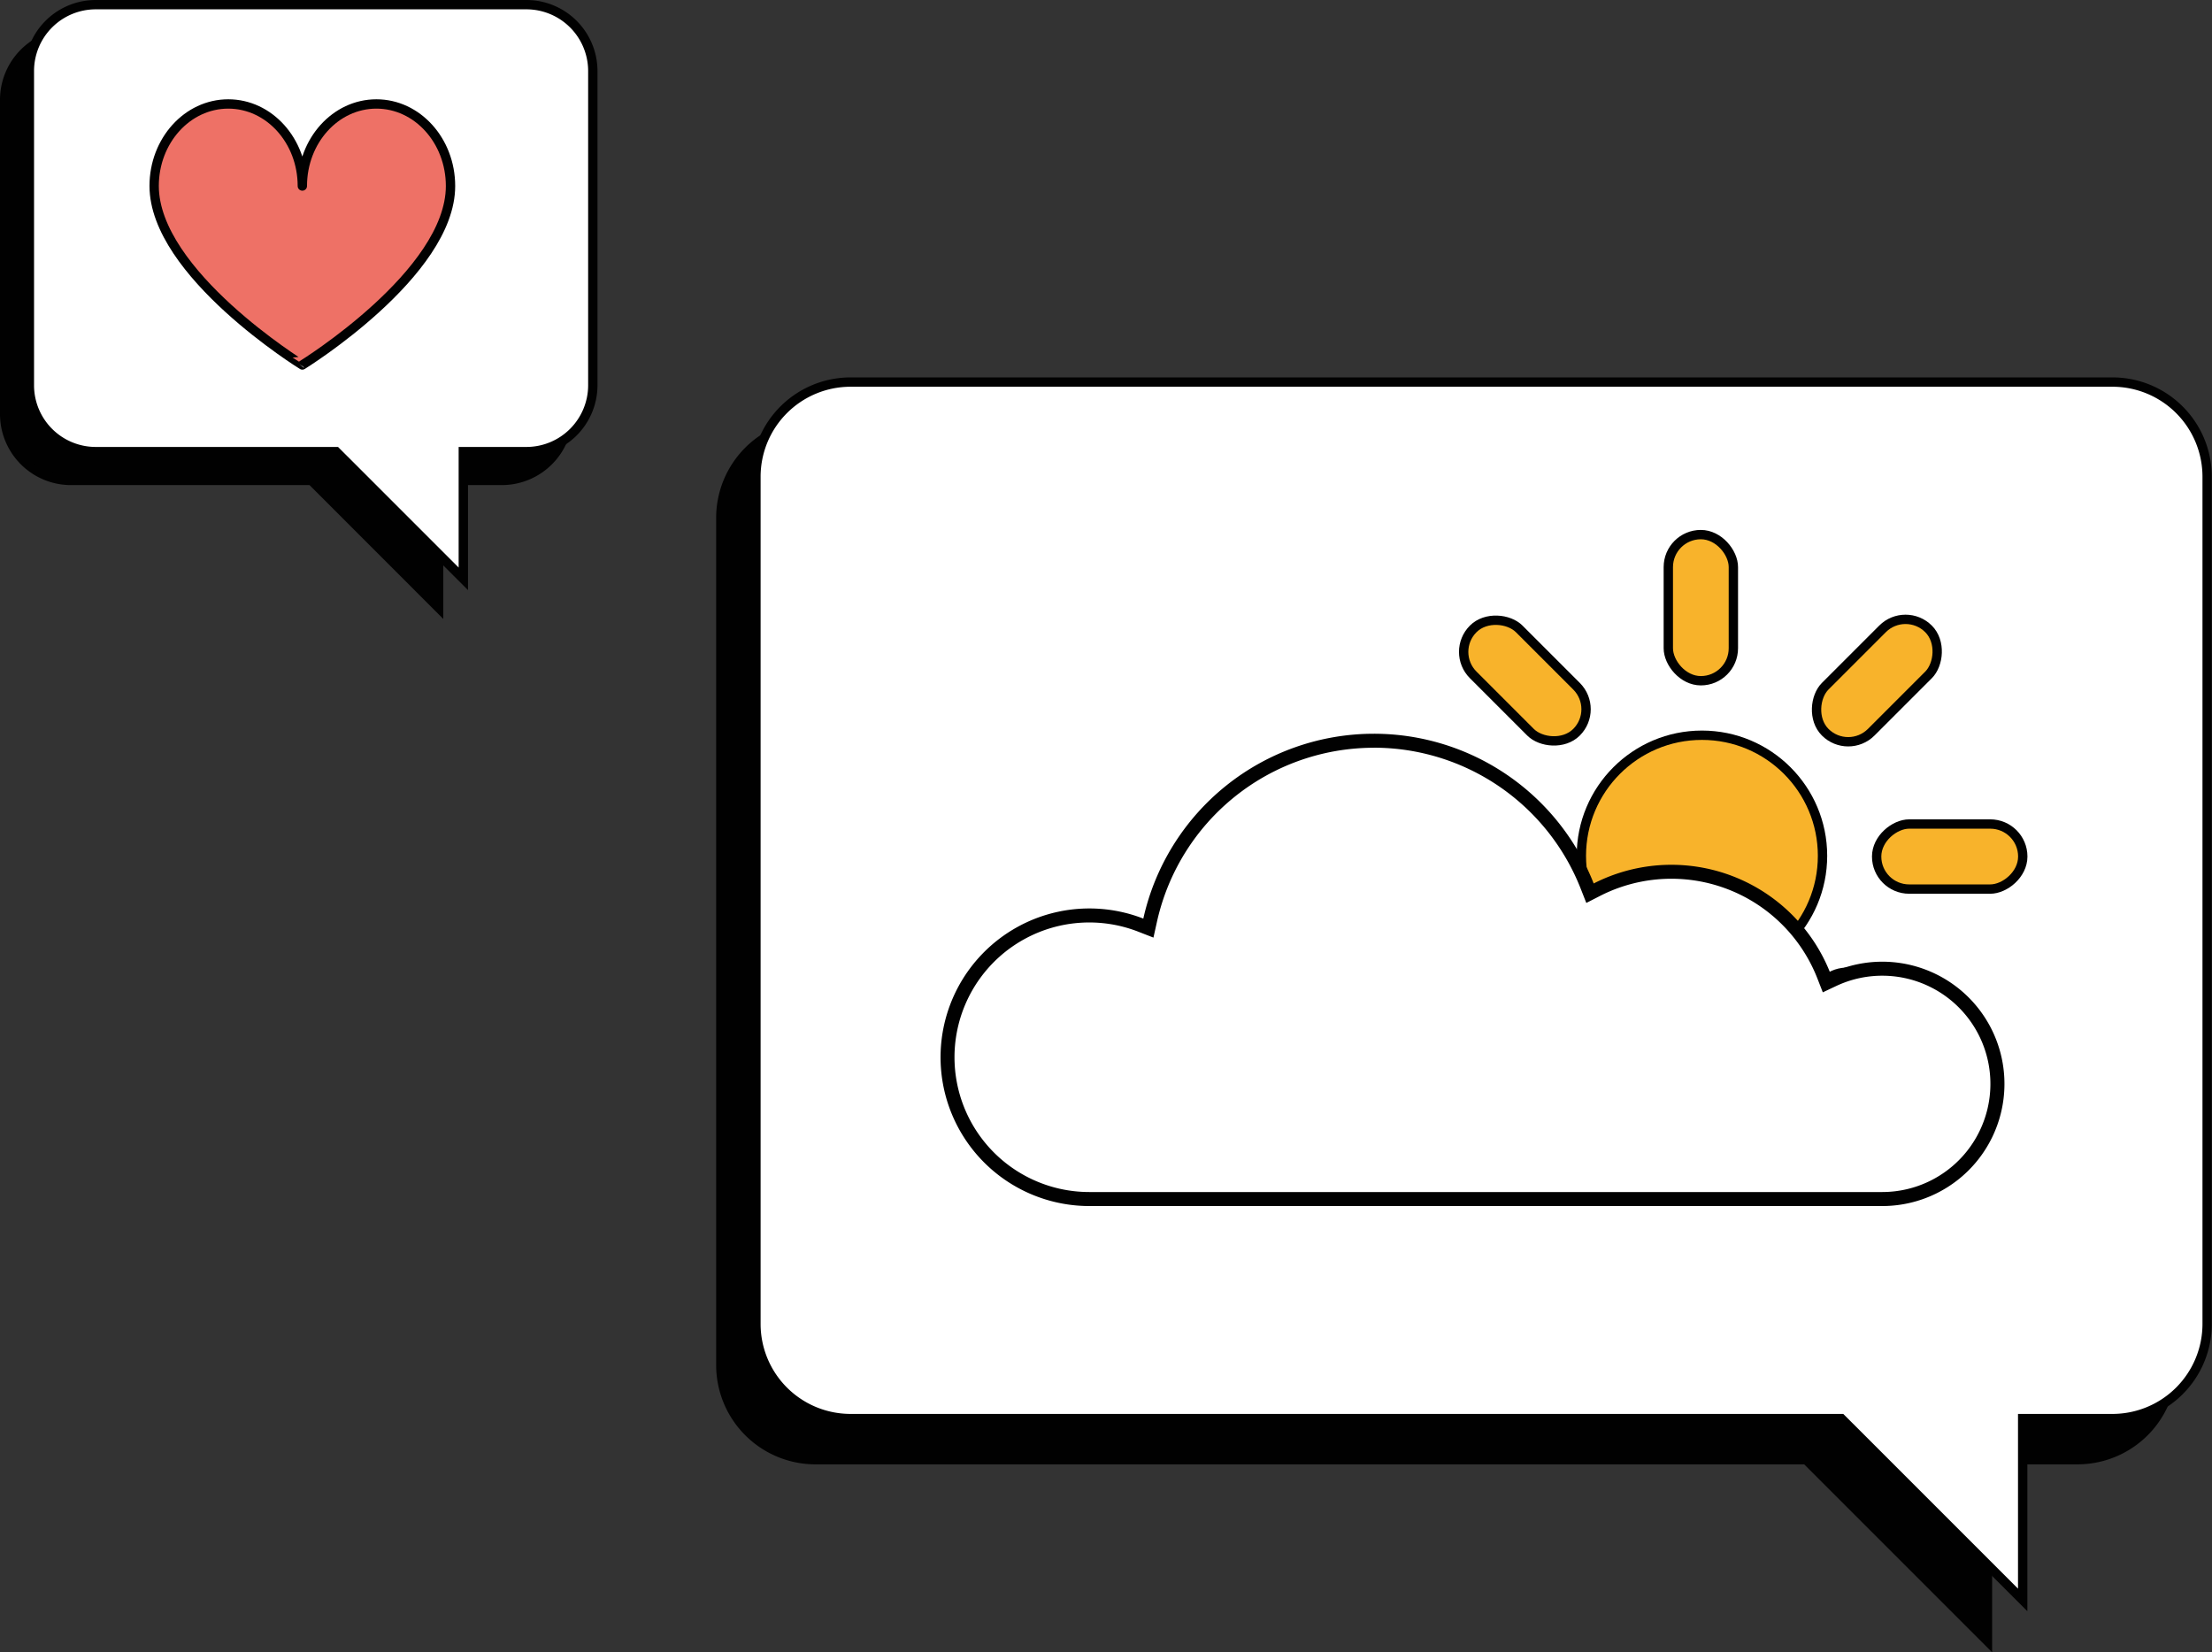 <?xml version="1.0" encoding="UTF-8" standalone="no"?>
<svg id="Ebene_1" data-name="Ebene 1" xmlns="http://www.w3.org/2000/svg" viewBox="0 0 473.66 353.79"><rect x="0" y="0" width="473.66" height="353.79" fill="#333333" stroke="none"/><defs><style>.cls-1,.cls-5{fill:#010101;}.cls-1,.cls-2,.cls-3,.cls-6{stroke:#010101;stroke-width:2px;}.cls-1,.cls-2,.cls-3{stroke-miterlimit:10;}.cls-2,.cls-4{fill:#fff;}.cls-3{fill:#f8b32b;}.cls-6{fill:#ee7166;stroke-linejoin:round;}</style></defs><path class="cls-1" d="M233.25,285.81H503.5a20.28,20.28,0,0,1,20.27,20.27V487.47a20.27,20.27,0,0,1-20.27,20.27H484.23v38.83L445.4,507.74H233.25A20.27,20.27,0,0,1,213,487.47V306.08A20.28,20.28,0,0,1,233.25,285.81Z" transform="translate(-58.65 -195.19)"/><path class="cls-2" d="M240.79,277H511a20.27,20.27,0,0,1,20.27,20.26v181.4A20.27,20.27,0,0,1,511,498.94H491.77v38.83l-38.83-38.83H240.79a20.27,20.27,0,0,1-20.27-20.26V297.28A20.27,20.27,0,0,1,240.79,277Z" transform="translate(-58.65 -195.19)"/><circle class="cls-3" cx="364.44" cy="183.25" r="25.82"/><rect class="cls-3" x="357.24" y="114.47" width="13.93" height="31.29" rx="6.96"/><rect class="cls-3" x="357.24" y="221.05" width="13.93" height="31.29" rx="6.96"/><rect class="cls-3" x="453.58" y="325.26" width="13.93" height="31.29" rx="6.96" transform="translate(317.3 -420.99) rotate(45)"/><rect class="cls-3" x="378.21" y="400.63" width="13.93" height="31.29" rx="6.96" transform="translate(348.52 -345.63) rotate(45)"/><rect class="cls-3" x="469.19" y="362.95" width="13.93" height="31.29" rx="6.96" transform="translate(796.09 -292.75) rotate(90)"/><rect class="cls-3" x="362.6" y="362.95" width="13.93" height="31.29" rx="6.96" transform="translate(689.51 -186.16) rotate(90)"/><rect class="cls-3" x="453.58" y="400.63" width="13.93" height="31.29" rx="6.96" transform="translate(1021.89 189.78) rotate(135)"/><rect class="cls-3" x="378.21" y="325.26" width="13.93" height="31.29" rx="6.96" transform="translate(839.94 114.42) rotate(135)"/><path class="cls-4" d="M291.9,451.92a30.36,30.36,0,1,1,11-58.65l1.63.64.38-1.71a49.35,49.35,0,0,1,47.9-38.41,48.82,48.82,0,0,1,45.68,31.11l.6,1.54,1.48-.75a35.06,35.06,0,0,1,48.6,18.44l.58,1.49,1.45-.68a24.66,24.66,0,1,1,10.49,47Z" transform="translate(-58.65 -195.19)"/><path class="cls-5" d="M352.84,355.29a47.6,47.6,0,0,1,44.28,30.16l1.21,3.08,2.95-1.51a33.57,33.57,0,0,1,46.52,17.65l1.17,3,2.9-1.37a23.16,23.16,0,1,1,9.85,44.13H291.89a28.86,28.86,0,1,1,10.49-55.75l3.26,1.27.76-3.42a47.59,47.59,0,0,1,46.44-37.23m0-3a50.59,50.59,0,0,0-49.37,39.58,31.86,31.86,0,1,0-11.58,61.55H461.72a26.16,26.16,0,1,0-11.13-49.84,36.57,36.57,0,0,0-50.68-19.23,50.58,50.58,0,0,0-47.07-32.06Z" transform="translate(-58.65 -195.19)"/><path class="cls-1" d="M73.86,202.36h92.23a14.21,14.21,0,0,1,14.21,14.21v67.28a14.21,14.21,0,0,1-14.21,14.21H152.57V325.3l-27.23-27.24H73.86a14.21,14.21,0,0,1-14.21-14.21V216.57A14.21,14.21,0,0,1,73.86,202.36Z" transform="translate(-58.65 -195.19)"/><path class="cls-2" d="M79.15,196.19h92.22a14.22,14.22,0,0,1,14.22,14.21v67.28a14.22,14.22,0,0,1-14.22,14.21H157.86v27.24l-27.24-27.24H79.15a14.21,14.21,0,0,1-14.21-14.21V210.4A14.21,14.21,0,0,1,79.15,196.19Z" transform="translate(-58.65 -195.19)"/><path class="cls-6" d="M107.53,217.45c8.76,0,15.86,7.87,15.86,17.57,0-9.7,7.1-17.57,15.86-17.57s15.87,7.87,15.87,17.57c0,18.73-31.73,38.32-31.73,38.32S91.66,253.75,91.66,235C91.66,225.32,98.77,217.45,107.53,217.45Z" transform="translate(-58.65 -195.19)"/></svg>